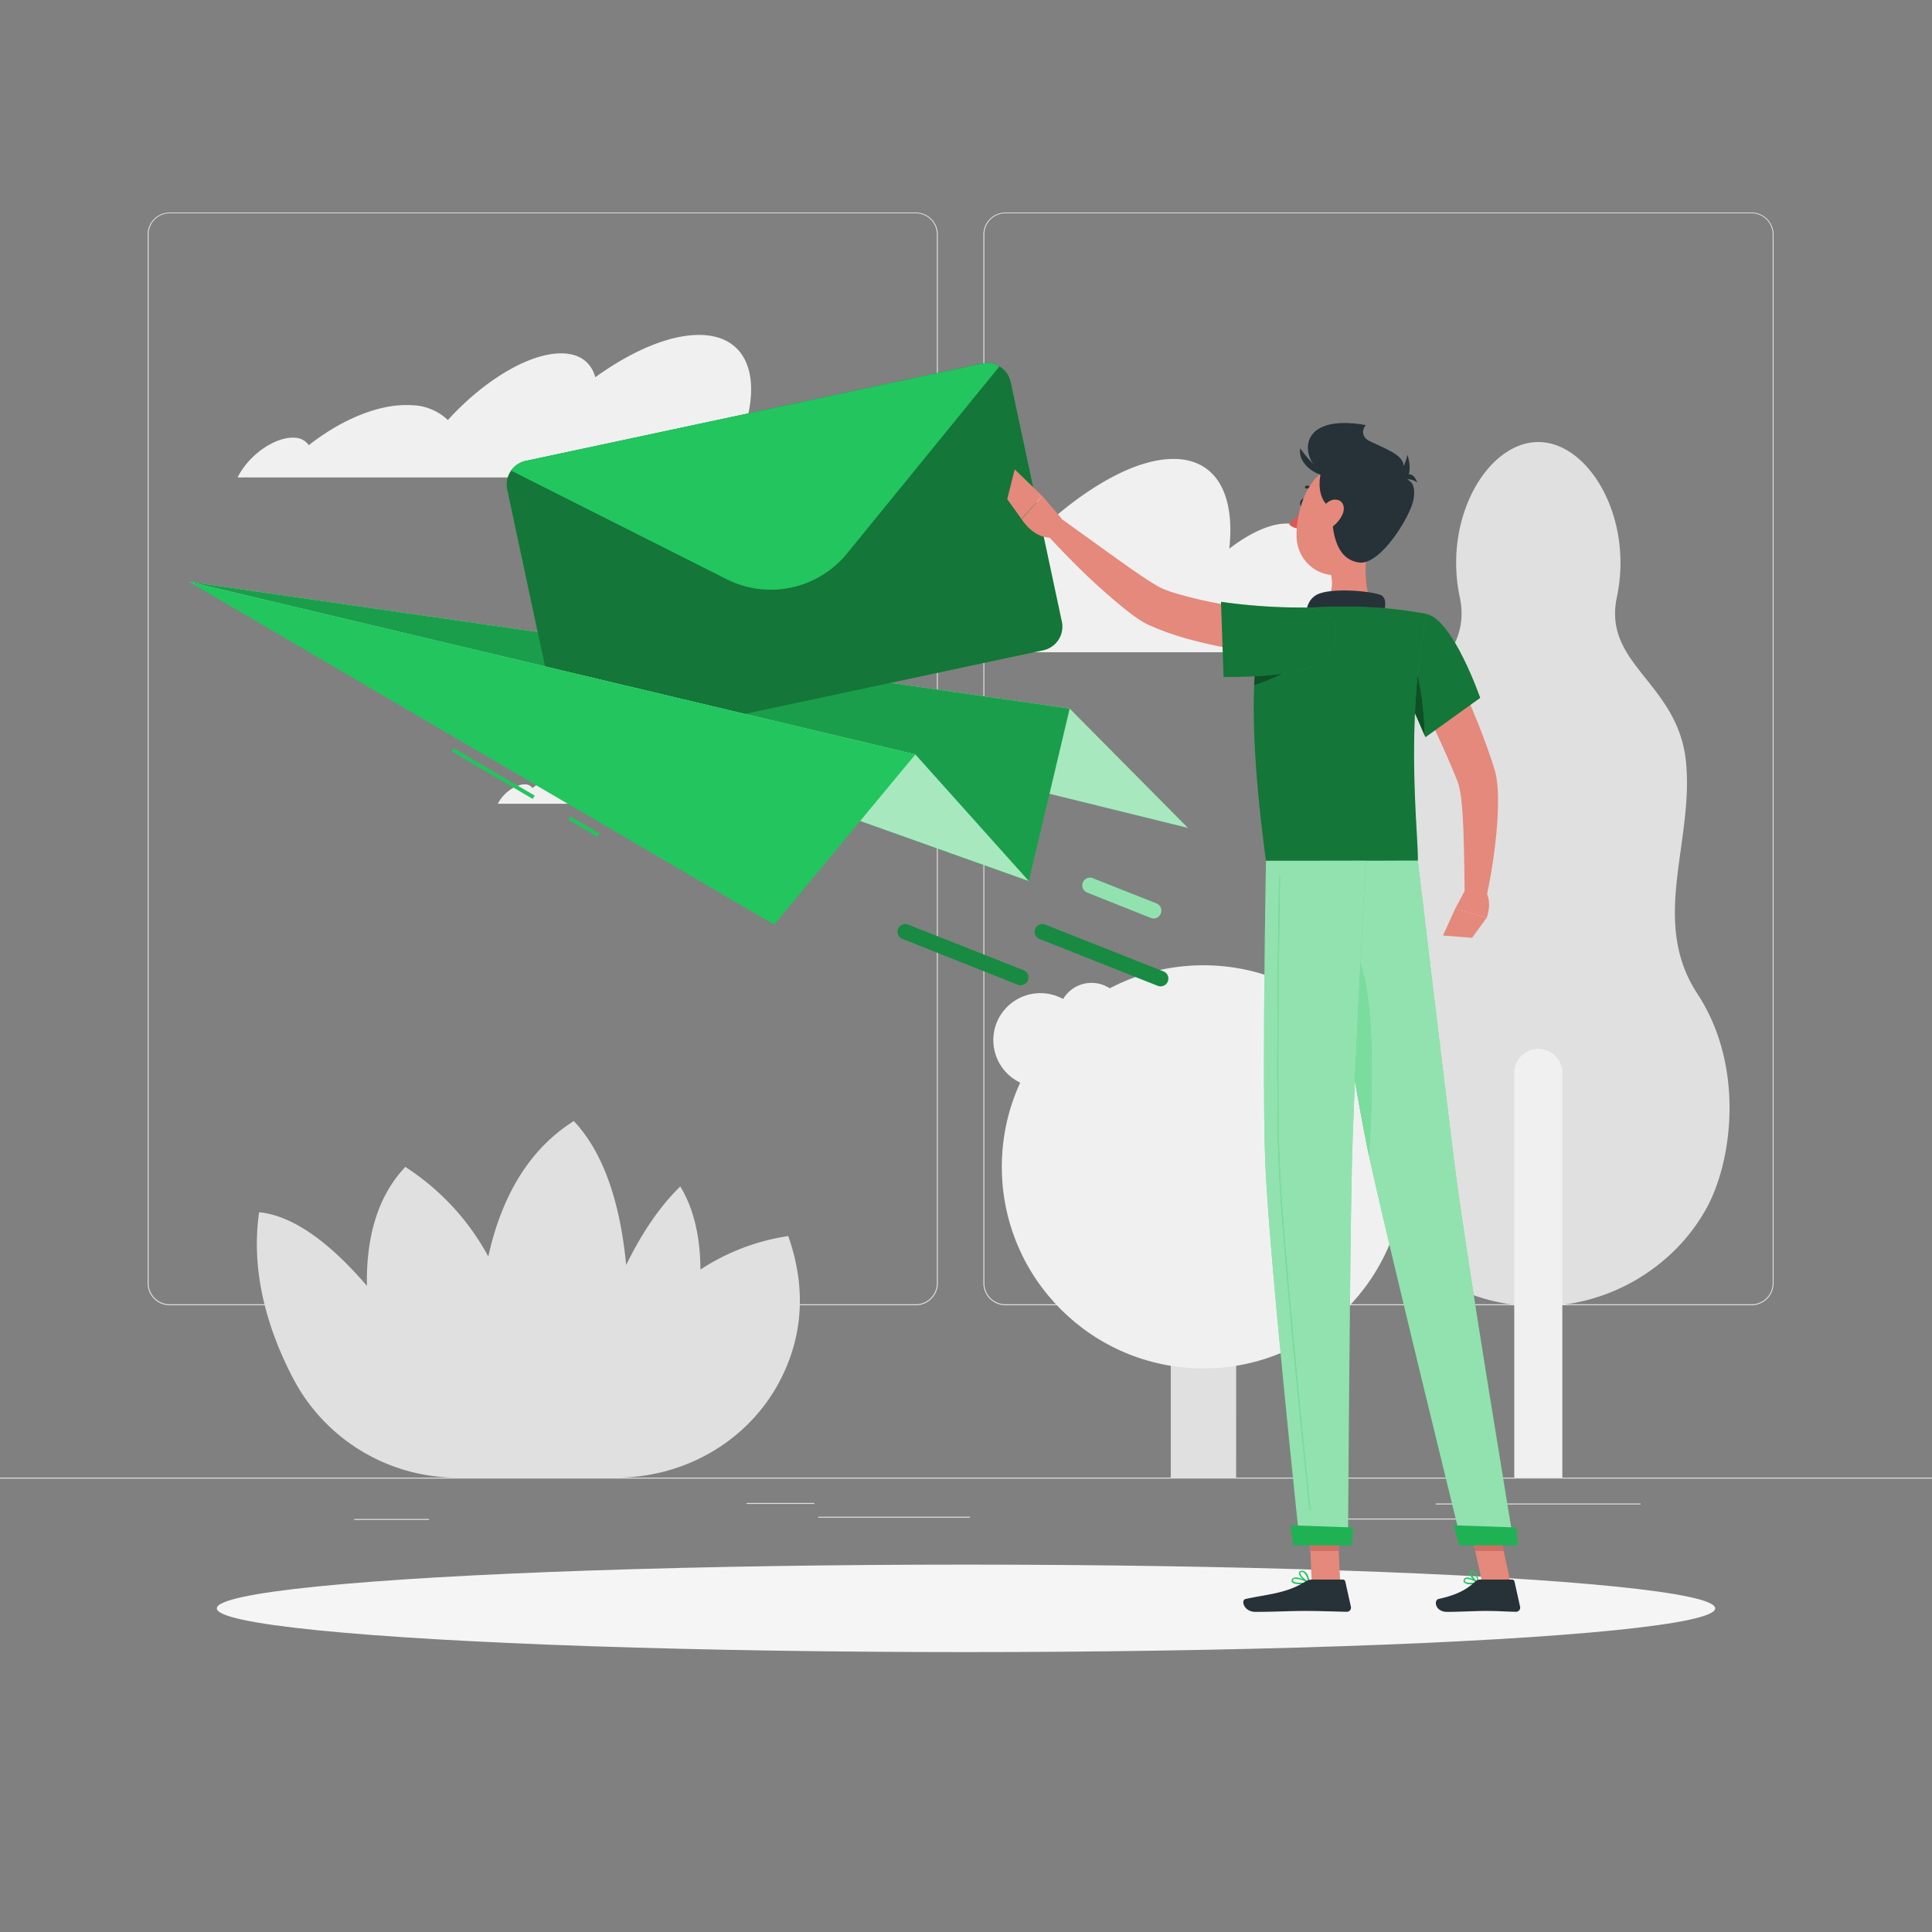 <svg xmlns="http://www.w3.org/2000/svg" viewBox="0 0 500 500"><rect x="0" y="0" width="500" height="500" fill="#808080" stroke="none"/><g id="freepik--background-complete--inject-129"><rect y="382.4" width="500" height="0.25" style="fill:#e0e0e0"></rect><rect x="343.26" y="392.99" width="34.4" height="0.25" style="fill:#e0e0e0"></rect><rect x="91.68" y="393.11" width="19.36" height="0.25" style="fill:#e0e0e0"></rect><rect x="211.76" y="392.53" width="39.24" height="0.25" style="fill:#e0e0e0"></rect><rect x="193.22" y="388.97" width="17.54" height="0.25" style="fill:#e0e0e0"></rect><rect x="371.57" y="389.1" width="52.99" height="0.25" style="fill:#e0e0e0"></rect><path d="M237,337.8H43.91a5.71,5.71,0,0,1-5.7-5.71V60.66A5.71,5.71,0,0,1,43.91,55H237a5.71,5.71,0,0,1,5.71,5.71V332.09A5.71,5.71,0,0,1,237,337.8ZM43.91,55.2a5.46,5.46,0,0,0-5.45,5.46V332.09a5.46,5.46,0,0,0,5.45,5.46H237a5.47,5.47,0,0,0,5.46-5.46V60.66A5.47,5.47,0,0,0,237,55.2Z" style="fill:#e0e0e0"></path><path d="M453.31,337.8H260.21a5.72,5.72,0,0,1-5.71-5.71V60.66A5.72,5.72,0,0,1,260.21,55h193.1A5.71,5.71,0,0,1,459,60.66V332.09A5.71,5.71,0,0,1,453.31,337.8ZM260.21,55.2a5.47,5.47,0,0,0-5.46,5.46V332.09a5.47,5.47,0,0,0,5.46,5.46h193.1a5.47,5.47,0,0,0,5.46-5.46V60.66a5.47,5.47,0,0,0-5.46-5.46Z" style="fill:#e0e0e0"></path><path d="M439.31,257.23c-12.3-18.73-1.07-38.86-2.94-59.7s-21.67-25.38-17.92-43c4.34-20.48-7.23-40.13-20.34-40.13S373.44,134,377.78,154.5c3.75,17.65-16,22.2-17.92,43s9.36,41-2.95,59.7-9.07,43.53-2.14,55.84a47.73,47.73,0,0,0,6.62,9.05,50.19,50.19,0,0,0,73.45,0,48.13,48.13,0,0,0,6.61-9.05C448.39,300.76,451.62,276,439.31,257.23Z" style="fill:#e0e0e0"></path><path d="M398.11,271.44h0a6.22,6.22,0,0,1,6.22,6.22V382.4a0,0,0,0,1,0,0H391.89a0,0,0,0,1,0,0V277.66A6.22,6.22,0,0,1,398.11,271.44Z" style="fill:#f0f0f0"></path><path d="M319.91,382.4H303V277.67a8.49,8.49,0,0,1,8.47-8.47h0a8.49,8.49,0,0,1,8.47,8.47Z" style="fill:#e0e0e0"></path><circle cx="311.44" cy="301.98" r="52.17" style="fill:#f0f0f0"></circle><circle cx="352.79" cy="281.38" r="20.56" transform="translate(-5.34 555.92) rotate(-76.05)" style="fill:#f0f0f0"></circle><circle cx="269.25" cy="269.2" r="12.17" transform="translate(-39.74 491.67) rotate(-80.75)" style="fill:#f0f0f0"></circle><circle cx="282.48" cy="262.9" r="8.54" style="fill:#f0f0f0"></circle><path d="M204,319.89a56.55,56.55,0,0,0-22.72,8.67c-.06-7.92-1.51-15.43-5.23-21.5-5.66,5.51-10.25,12.65-14,20.33C160.68,313,156.89,299,148.5,290.13c-12.57,7.91-19.05,21.09-22.13,35.05A63.47,63.47,0,0,0,104.9,302c-7.69,8.1-10.15,19.3-9.94,30.78-8.74-10.18-18.44-18.12-27.9-19.05C64.73,329.82,69.69,345,76,357a47.92,47.92,0,0,0,42.47,25.41h41.09c17.51,0,33.93-9.34,42.14-24.81C206.89,347.8,209.37,335.19,204,319.89Z" style="fill:#e0e0e0"></path><path d="M192.26,112.14c5.07-14.87,1-25.46-11.37-25.46-7.78,0-17.43,4.17-26.83,10.95-1.06-3.87-4.05-6.18-8.86-6.18-8.47,0-20.14,7.16-29.29,17.26a14,14,0,0,0-9.54-3.85c-8.11-.46-17.92,3.66-26.45,10.35a4.61,4.61,0,0,0-3.76-1.93c-4.67-.26-11,3.9-14.13,9.28-.19.33-.36.66-.54,1H194.72C195.12,118.86,194.29,114.94,192.26,112.14Z" style="fill:#f0f0f0"></path><path d="M192.67,202.43c2.48-7.26.51-12.43-5.55-12.43-3.81,0-8.52,2-13.11,5.35a4.06,4.06,0,0,0-4.33-3c-4.13,0-9.83,3.5-14.31,8.44a6.79,6.79,0,0,0-4.66-1.88c-4-.23-8.75,1.78-12.92,5.05A2.25,2.25,0,0,0,136,203c-2.28-.13-5.37,1.9-6.9,4.53l-.27.48h65.08A8.17,8.17,0,0,0,192.67,202.43Z" style="fill:#f0f0f0"></path><path d="M342.77,147.49a11.31,11.31,0,0,0-1.55-.11c.48-7.25-2.29-11.89-8.22-11.89-4.27,0-9.52,2.42-14.86,6.51,1.53-14.08-3.37-23.23-14.47-23.23-8.94,0-20.27,6-31.46,15.66-1-5.52-4.28-8.84-9.82-8.84-9.73,0-23.56,10.24-34.65,24.68h0A14,14,0,0,0,217,144.74c-9.26-.65-20.77,5.23-31,14.81a4.73,4.73,0,0,0-4.21-2.75c-5.07-.36-12,4.93-16.11,12H350.92C355.27,158.08,351.81,148.7,342.77,147.49Z" style="fill:#f0f0f0"></path></g><g id="freepik--Shadow--inject-129"><ellipse cx="250" cy="416.24" rx="193.89" ry="11.32" style="fill:#f5f5f5"></ellipse></g><g id="freepik--Mail--inject-129"><polygon points="48.86 150.56 276.83 183.38 307.42 214.25 48.86 150.56" style="fill:#22C55E"></polygon><polygon points="48.86 150.56 276.83 183.38 307.42 214.25 48.86 150.56" style="fill:#fff;opacity:0.6"></polygon><polygon points="48.86 150.56 276.83 183.38 266.25 228.02 48.86 150.56" style="fill:#22C55E"></polygon><polygon points="48.86 150.56 276.83 183.38 266.25 228.02 48.86 150.56" style="opacity:0.2"></polygon><path d="M261.57,98.88l13.23,62a6.25,6.25,0,0,1-4.8,7.41l-118.08,25.2a6.26,6.26,0,0,1-7.41-4.8l-13.24-62a6.26,6.26,0,0,1,4.81-7.41l118.08-25.2a6.26,6.26,0,0,1,7.41,4.81Z" style="fill:#22C55E"></path><path d="M261.57,98.88l13.23,62a6.25,6.25,0,0,1-4.8,7.41l-118.08,25.2a6.26,6.26,0,0,1-7.41-4.8l-13.24-62a6.26,6.26,0,0,1,4.81-7.41l118.08-25.2a6.26,6.26,0,0,1,7.41,4.81Z" style="opacity:0.4"></path><path d="M258.66,94.82l-39.45,48.43a25.43,25.43,0,0,1-31.15,6.65l-55.79-28.1a6.22,6.22,0,0,1,3.81-2.53l118.08-25.2A6.23,6.23,0,0,1,258.66,94.82Z" style="fill:#22C55E"></path><polygon points="48.86 150.56 236.89 195.25 266.25 228.02 48.86 150.56" style="fill:#22C55E"></polygon><polygon points="48.86 150.56 236.89 195.25 266.25 228.02 48.86 150.56" style="fill:#fff;opacity:0.6"></polygon><rect x="127.15" y="188.08" width="1" height="24.25" transform="translate(-109.61 209.15) rotate(-59.64)" style="fill:#22C55E"></rect><rect x="150.62" y="209.59" width="1" height="8.72" transform="translate(-109.87 236.19) rotate(-59.64)" style="fill:#22C55E"></rect><polygon points="48.86 150.56 236.89 195.25 200.34 239.3 48.86 150.56" style="fill:#22C55E"></polygon><path d="M300.36,255.26a2,2,0,0,1-.74-.14L269,243a2,2,0,0,1,1.47-3.72L301.1,251.4a2,2,0,0,1-.74,3.86Z" style="fill:#22C55E"></path><path d="M300.36,255.26a2,2,0,0,1-.74-.14L269,243a2,2,0,0,1,1.47-3.72L301.1,251.4a2,2,0,0,1-.74,3.86Z" style="opacity:0.3"></path><path d="M298.55,237.7a1.91,1.91,0,0,1-.73-.15L281.37,231a2,2,0,1,1,1.47-3.72l16.45,6.52a2,2,0,0,1,1.13,2.59A2,2,0,0,1,298.55,237.7Z" style="fill:#22C55E"></path><path d="M298.55,237.7a1.91,1.91,0,0,1-.73-.15L281.37,231a2,2,0,1,1,1.47-3.72l16.45,6.52a2,2,0,0,1,1.13,2.59A2,2,0,0,1,298.55,237.7Z" style="fill:#fff;opacity:0.5"></path><path d="M264.16,255a2.1,2.1,0,0,1-.73-.14L233.56,243a2,2,0,1,1,1.47-3.72L264.9,251.1a2,2,0,0,1-.74,3.86Z" style="fill:#22C55E"></path><path d="M264.16,255a2.1,2.1,0,0,1-.73-.14L233.56,243a2,2,0,1,1,1.47-3.72L264.9,251.1a2,2,0,0,1-.74,3.86Z" style="opacity:0.3"></path></g><g id="freepik--Character--inject-129"><path d="M372.3,164.82c2.65,5.17,5.08,10.35,7.39,15.65s4.46,10.67,6.34,16.3l.68,2.13c.12.38.29,1,.39,1.44s.19.94.24,1.36a35.31,35.31,0,0,1,.35,4.87,87.3,87.3,0,0,1-.42,9,144.16,144.16,0,0,1-2.72,17.22l-5.49-.61c-.07-5.63-.12-11.32-.32-16.87-.09-2.76-.25-5.53-.53-8.13a30.52,30.52,0,0,0-.6-3.63c-.05-.28-.13-.49-.19-.72s-.12-.31-.22-.61l-.76-1.89c-2.09-5.06-4.44-10.16-6.84-15.24l-7.26-15.24Z" style="fill:#e4897b"></path><path d="M379.14,230.42l-2.56,4.79,8.18,2.28s1.56-3.85-.3-6.89Z" style="fill:#e4897b"></path><polygon points="373.45 242.11 380.97 242.71 384.76 237.49 376.58 235.21 373.45 242.11" style="fill:#e4897b"></polygon><path d="M337.87,130.26c-.11.59-.52,1-.9.92s-.59-.61-.47-1.19.52-1,.9-.92S338,129.68,337.87,130.26Z" style="fill:#263238"></path><path d="M337.41,131.26a21.34,21.34,0,0,1-3.79,4.41,3.44,3.44,0,0,0,2.67,1.08Z" style="fill:#de5753"></path><path d="M340.65,127.47a.36.36,0,0,1-.25-.11,2.78,2.78,0,0,0-2.33-.94.35.35,0,0,1-.12-.68,3.4,3.4,0,0,1,3,1.15.35.35,0,0,1,0,.49A.36.36,0,0,1,340.65,127.47Z" style="fill:#263238"></path><path d="M354.41,138.43c-1.05,5.38-2.1,15.22,1.66,18.81,0,0-1.47,5.45-11.46,5.45-11,0-5.24-5.45-5.24-5.45,6-1.43,5.83-5.88,4.79-10.05Z" style="fill:#e4897b"></path><path d="M357.58,160.63c.79-2.63,1.66-5.64-.14-6.59-2-1-12.87-2.1-16.62-.15s-2.68,7.3-2.68,7.3Z" style="fill:#263238"></path><path d="M380.64,410a2.35,2.35,0,0,1-1.76-.48.71.71,0,0,1,0-.83.83.83,0,0,1,.55-.41c1.08-.24,3.1,1.14,3.19,1.2a.2.2,0,0,1,.07.18.16.16,0,0,1-.13.13A9.34,9.34,0,0,1,380.64,410Zm-.92-1.4-.21,0a.47.47,0,0,0-.32.24c-.16.28-.06.4,0,.44.31.42,1.81.42,2.91.24A5.78,5.78,0,0,0,379.72,408.62Z" style="fill:#22C55E"></path><path d="M382.52,409.82l-.08,0c-.76-.42-2.23-2-2.08-2.84a.57.57,0,0,1,.56-.46,1,1,0,0,1,.74.22c.85.7,1,2.82,1,2.91a.16.16,0,0,1-.08.16A.14.14,0,0,1,382.52,409.82Zm-1.48-3H381c-.23,0-.25.14-.26.18-.09.49.85,1.7,1.6,2.27a4.19,4.19,0,0,0-.86-2.3A.64.64,0,0,0,381,406.84Z" style="fill:#22C55E"></path><path d="M336.53,410c-.94,0-1.85-.13-2.16-.55a.66.66,0,0,1,0-.76.88.88,0,0,1,.56-.41c1.21-.33,3.79,1.13,3.9,1.19a.18.18,0,0,1,.08.18.17.17,0,0,1-.14.14A12.17,12.17,0,0,1,336.53,410Zm-1.17-1.42a1.15,1.15,0,0,0-.33,0,.51.51,0,0,0-.34.24c-.13.22-.08.32,0,.38.33.46,2.19.49,3.57.3A7.87,7.87,0,0,0,335.36,408.6Z" style="fill:#22C55E"></path><path d="M338.75,409.82l-.07,0c-.89-.39-2.64-2-2.51-2.81,0-.2.17-.44.65-.49a1.22,1.22,0,0,1,1,.3c.94.76,1.13,2.74,1.14,2.83a.17.17,0,0,1-.07.16A.17.17,0,0,1,338.75,409.82Zm-1.79-3h-.11c-.31,0-.33.16-.34.2-.08.5,1.12,1.75,2,2.29a4,4,0,0,0-1-2.26A.87.87,0,0,0,337,406.84Z" style="fill:#22C55E"></path><polygon points="346.83 409.64 339.48 409.64 338.75 392.63 346.1 392.63 346.83 409.64" style="fill:#e4897b"></polygon><polygon points="390.94 409.64 383.59 409.64 379.9 392.63 387.24 392.63 390.94 409.64" style="fill:#e4897b"></polygon><path d="M383.07,408.79h8.25a.65.65,0,0,1,.63.51l1.45,6.53a1.08,1.08,0,0,1-1.08,1.3c-2.88-.05-4.28-.22-7.91-.22-2.23,0-6.83.24-9.92.24s-3.48-3-2.22-3.33c5.66-1.24,7.79-2.95,9.6-4.57A1.78,1.78,0,0,1,383.07,408.79Z" style="fill:#263238"></path><path d="M339.53,408.79h8a.65.65,0,0,1,.63.51l1.45,6.53a1.07,1.07,0,0,1-1.06,1.3c-2.89-.05-7.07-.22-10.71-.22-4.25,0-7.93.24-12.92.24-3,0-3.85-3-2.59-3.33,5.75-1.26,10.44-1.39,15.41-4.45A3.36,3.36,0,0,1,339.53,408.79Z" style="fill:#263238"></path><path d="M336,170.14a169.18,169.18,0,0,1-18.31-2.43c-3-.58-6.06-1.23-9.1-2.05a73.14,73.14,0,0,1-9.16-3c-.77-.32-1.55-.67-2.32-1a20.47,20.47,0,0,1-2.5-1.46c-1.44-.95-2.68-1.94-3.91-2.92-2.45-2-4.72-4-7-6.05-4.47-4.14-8.71-8.42-12.8-12.92l3.68-4.11,14.51,10.43c2.39,1.72,4.81,3.41,7.19,5,1.18.79,2.39,1.53,3.5,2.16a12.16,12.16,0,0,0,1.44.7c.59.23,1.19.46,1.82.68a108,108,0,0,0,16.53,3.7c5.71.9,11.61,1.64,17.31,2.24Z" style="fill:#e4897b"></path><path d="M369.22,158.9c6.89,1.58,13.85,21.71,13.85,21.71L368.9,190.78s-4-9.38-7.86-17.58C357,164.61,362.18,157.29,369.22,158.9Z" style="fill:#22C55E"></path><path d="M369.22,158.9c6.89,1.58,13.85,21.71,13.85,21.71L368.9,190.78s-4-9.38-7.86-17.58C357,164.61,362.18,157.29,369.22,158.9Z" style="opacity:0.4"></path><path d="M365.25,169.9l-2.81,6.29c2.91,6.28,5.57,12.5,6.28,14.16C368.62,182.92,367.21,173.7,365.25,169.9Z" style="fill:#22C55E"></path><path d="M365.25,169.9l-2.81,6.29c2.91,6.28,5.57,12.5,6.28,14.16C368.62,182.92,367.21,173.7,365.25,169.9Z" style="opacity:0.6"></path><path d="M328.07,159.28s-7.82,8.83-.44,63.5h39.29c.28-6-3.51-35.46,2.3-63.88a102.56,102.56,0,0,0-13.15-1.66,145.27,145.27,0,0,0-16.7,0A73.5,73.5,0,0,0,328.07,159.28Z" style="fill:#22C55E"></path><path d="M328.07,159.28s-7.82,8.83-.44,63.5h39.29c.28-6-3.51-35.46,2.3-63.88a102.56,102.56,0,0,0-13.15-1.66,145.27,145.27,0,0,0-16.7,0A73.5,73.5,0,0,0,328.07,159.28Z" style="opacity:0.4"></path><path d="M325.16,169.9c-.26,2.07-.46,4.52-.59,7.41a41.08,41.08,0,0,0,10.94-5.14Z" style="fill:#22C55E"></path><path d="M325.16,169.9c-.26,2.07-.46,4.52-.59,7.41a41.08,41.08,0,0,0,10.94-5.14Z" style="opacity:0.6"></path><path d="M342,171c-5.26,4.66-25.34,4.19-25.34,4.19L316,155.75a148.17,148.17,0,0,0,20.47,1.48C347.66,157,347.74,165.86,342,171Z" style="fill:#22C55E"></path><path d="M342,171c-5.26,4.66-25.34,4.19-25.34,4.19L316,155.75a148.17,148.17,0,0,0,20.47,1.48C347.66,157,347.74,165.86,342,171Z" style="opacity:0.4"></path><path d="M274.77,134.24l-5-5.89-5.39,6s3.32,5.58,8.59,4.7Z" style="fill:#e4897b"></path><polygon points="262.61 121.48 260.67 129.17 264.34 134.31 269.73 128.35 262.61 121.48" style="fill:#e4897b"></polygon><polygon points="338.75 392.64 339.13 401.4 346.48 401.4 346.1 392.64 338.75 392.64" style="fill:#ce6f64"></polygon><polygon points="387.25 392.64 379.9 392.64 381.8 401.4 389.15 401.4 387.25 392.64" style="fill:#ce6f64"></polygon><path d="M343.17,123c-6.59-3-8.67-16.33,10.29-13,0,0-2.86,3.16,2.94,5.16S357.35,129.51,343.17,123Z" style="fill:#263238"></path><path d="M357.49,133c-1.89,7-2.63,11.26-7,14.19-6.54,4.4-14.67-.65-14.93-8.12-.23-6.71,2.9-17.1,10.45-18.52A9.94,9.94,0,0,1,357.49,133Z" style="fill:#e4897b"></path><path d="M353.2,113.5c4.49,2.5,10.57,4,10,7.56-.75,4.35,3.67,1.63,2.64,8.1-.67,4.23-8.47,17.05-14,16.43-8.26-1-7.21-13.56-7.24-20.18C344.58,121.5,344.4,108.57,353.2,113.5Z" style="fill:#263238"></path><path d="M343.61,119.11c-2,.47-4.65,12,3.1,13.06C355.62,133.38,343.61,119.11,343.61,119.11Z" style="fill:#263238"></path><path d="M343.81,123.2c-2.45.22-8-2.73-7.32-7.17C336.49,116,340,121.22,343.81,123.2Z" style="fill:#263238"></path><path d="M347.45,133.09a8.21,8.21,0,0,1-3.63,3.85c-2.11,1.1-3.3-.5-2.82-2.62.43-1.9,2.05-4.77,4.22-5S348.32,131.09,347.45,133.09Z" style="fill:#e4897b"></path><path d="M358.45,125a9.85,9.85,0,0,0,5.78-7.33S367.53,126.84,358.45,125Z" style="fill:#263238"></path><path d="M366.79,124.85a5.07,5.07,0,0,0-4.78-.47S365.09,120.39,366.79,124.85Z" style="fill:#263238"></path><path d="M341.57,222.78s8.34,56.14,12.91,77.17c5,23,23.9,99.76,23.9,99.76h13.45S379.38,324.84,376.52,302c-3.1-24.75-9.6-79.26-9.6-79.26Z" style="fill:#22C55E"></path><path d="M341.57,222.78s8.34,56.14,12.91,77.17c5,23,23.9,99.76,23.9,99.76h13.45S379.38,324.84,376.52,302c-3.1-24.75-9.6-79.26-9.6-79.26Z" style="fill:#fff;opacity:0.5"></path><path d="M376.23,394.75c-.06,0,1.39,5.17,1.39,5.17h15.14l-.28-4.61Z" style="fill:#22C55E"></path><path d="M376.23,394.75c-.06,0,1.39,5.17,1.39,5.17h15.14l-.28-4.61Z" style="opacity:0.1"></path><path d="M346.84,242.78c9.64,1.89,8.62,37.84,7.46,56.33-2.78-13.07-6.85-38.22-9.63-56.07A3.29,3.29,0,0,1,346.84,242.78Z" style="fill:#22C55E"></path><path d="M346.84,242.78c9.64,1.89,8.62,37.84,7.46,56.33-2.78-13.07-6.85-38.22-9.63-56.07A3.29,3.29,0,0,1,346.84,242.78Z" style="fill:#fff;opacity:0.4"></path><path d="M327.63,222.78s-1,54.92-.21,77.33c.83,23.3,9,99.6,9,99.6h12.44s.46-74.94,1-97.82c.61-24.95,3.62-79.11,3.62-79.11Z" style="fill:#22C55E"></path><path d="M327.63,222.78s-1,54.92-.21,77.33c.83,23.3,9,99.6,9,99.6h12.44s.46-74.94,1-97.82c.61-24.95,3.62-79.11,3.62-79.11Z" style="fill:#fff;opacity:0.5"></path><path d="M339,390.77a.12.12,0,0,1-.12-.11c-2.2-21.12-7.37-72.22-8-90.55-.67-18.71-.06-60.69.14-73.11a.12.12,0,0,1,.12-.12h0a.13.13,0,0,1,.13.12c-.2,12.42-.81,54.4-.14,73.1.65,18.33,5.82,69.41,8,90.53a.14.14,0,0,1-.12.14Z" style="fill:#22C55E"></path><path d="M339,390.77a.12.12,0,0,1-.12-.11c-2.2-21.12-7.37-72.22-8-90.55-.67-18.71-.06-60.69.14-73.11a.12.12,0,0,1,.12-.12h0a.13.13,0,0,1,.13.12c-.2,12.42-.81,54.4-.14,73.1.65,18.33,5.82,69.41,8,90.53a.14.14,0,0,1-.12.14Z" style="fill:#fff;opacity:0.4"></path><path d="M334,394.75c-.05,0,.71,5.17.71,5.17h15.13l.41-4.61Z" style="fill:#22C55E"></path><path d="M334,394.75c-.05,0,.71,5.17.71,5.17h15.13l.41-4.61Z" style="opacity:0.1"></path></g></svg>
